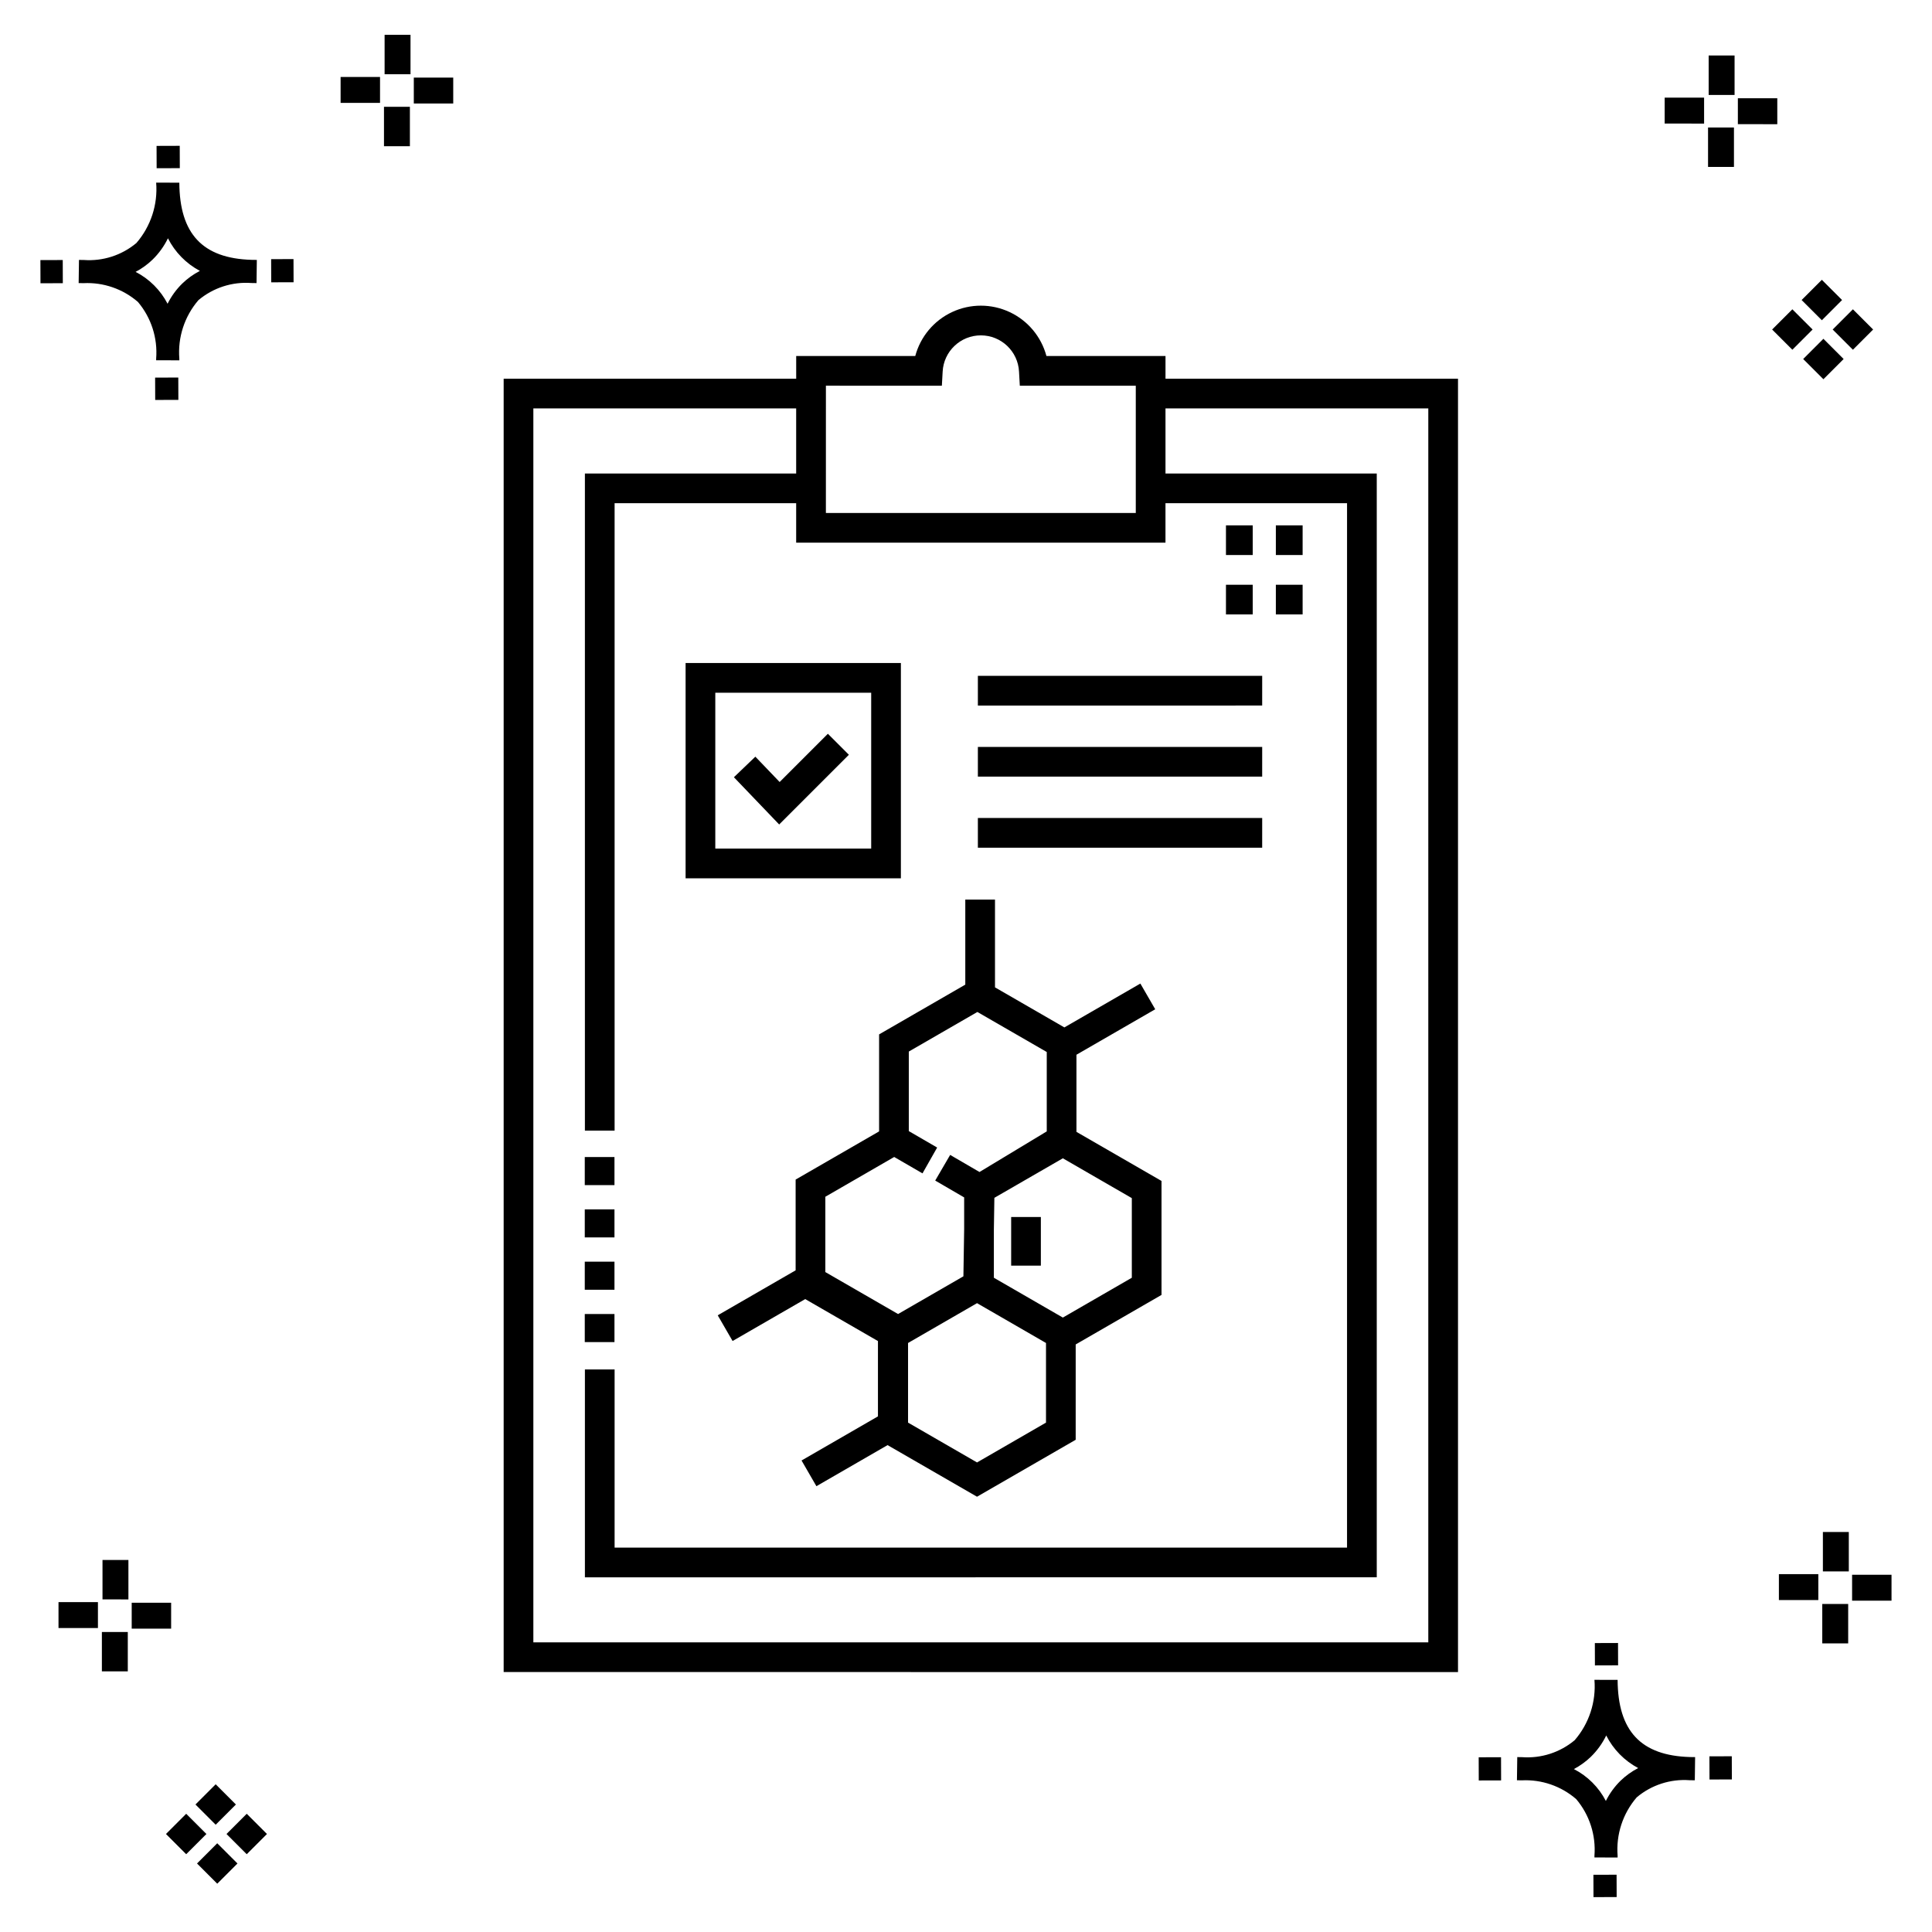 <?xml version="1.0" encoding="UTF-8"?>
<!-- Uploaded to: ICON Repo, www.iconrepo.com, Generator: ICON Repo Mixer Tools -->
<svg fill="#000000" width="800px" height="800px" version="1.1" viewBox="144 144 512 512" xmlns="http://www.w3.org/2000/svg">
 <g>
  <path d="m191.25 244.05 0.02 5.922-6.141 0.02-0.02-5.922zm19.43-31.188c0.43 0.023 0.914 0.008 1.383 0.02l-0.082 6.141c-0.441 0.008-0.914-0.004-1.363-0.02-5.094-0.375-10.129 1.258-14.035 4.543-3.688 4.285-5.508 9.867-5.059 15.504v0.441l-6.141-0.016v-0.438c0.43-5.449-1.309-10.848-4.836-15.023-3.984-3.449-9.145-5.231-14.406-4.973h-0.004c-0.426 0-0.855-0.008-1.293-0.02l0.086-6.141c0.434 0 0.863 0.008 1.285 0.02h0.004c5.051 0.367 10.043-1.246 13.926-4.496 3.816-4.414 5.707-10.18 5.238-16l6.141 0.008c0.07 13.547 6.168 20.074 19.156 20.449zm-13.707 2.922v0.004c-3.644-1.938-6.602-4.953-8.465-8.637-1.027 2.113-2.418 4.035-4.102 5.672-1.332 1.281-2.836 2.367-4.469 3.227 3.633 1.871 6.594 4.824 8.473 8.449 0.988-1.988 2.301-3.797 3.887-5.352 1.387-1.344 2.961-2.473 4.676-3.359zm-42.266-2.856 0.02 6.141 5.922-0.016-0.02-6.141zm67.074-0.266-5.926 0.016 0.02 6.141 5.926-0.016zm-30.129-24.098-0.02-5.922-6.141 0.02 0.02 5.922zm435.57 45.219 5.359 5.359-5.359 5.359-5.359-5.359zm7.816-7.816 5.359 5.359-5.359 5.359-5.359-5.359zm-16.043 0 5.359 5.359-5.359 5.359-5.359-5.359zm7.816-7.816 5.359 5.359-5.359 5.359-5.359-5.359zm-11.809-41.238-10.449-0.004v-6.867h10.449zm-19.398-0.164-10.449-0.004v-6.867h10.449zm7.914 11.484h-6.867v-10.438h6.867zm0.164-19.07-6.867-0.004v-10.449h6.867zm-339.57 2.266-10.449-0.004v-6.867h10.449zm-19.398-0.164-10.449-0.004v-6.867h10.449zm7.914 11.484h-6.867v-10.441h6.867zm0.164-19.07h-6.867v-10.453h6.867zm313.48 477.16 0.02 5.922 6.141-0.02-0.02-5.922zm25.57-31.203c0.43 0.023 0.914 0.008 1.383 0.02l-0.082 6.141c-0.441 0.008-0.914-0.004-1.363-0.02-5.09-0.375-10.129 1.254-14.031 4.539-3.691 4.285-5.512 9.867-5.062 15.504v0.441l-6.141-0.016v-0.438c0.43-5.449-1.309-10.848-4.836-15.023-3.984-3.449-9.141-5.231-14.406-4.973h-0.004c-0.426 0-0.855-0.008-1.293-0.02l0.086-6.141c0.434 0 0.863 0.008 1.285 0.02h0.004c5.051 0.367 10.043-1.246 13.926-4.496 3.82-4.414 5.707-10.18 5.238-16l6.141 0.008c0.07 13.551 6.168 20.078 19.156 20.453zm-13.707 2.922c-3.644-1.938-6.602-4.953-8.465-8.637-1.027 2.117-2.418 4.035-4.102 5.676-1.332 1.277-2.836 2.363-4.469 3.227 3.633 1.867 6.594 4.82 8.473 8.449 0.988-1.988 2.305-3.797 3.887-5.356 1.387-1.34 2.961-2.473 4.676-3.359zm-42.266-2.856 0.02 6.141 5.922-0.016-0.02-6.141zm67.074-0.27-5.926 0.016 0.02 6.141 5.926-0.016zm-30.129-24.098-0.02-5.922-6.141 0.02 0.02 5.922zm72.461-17.141h-10.449v-6.867h10.449zm-19.398-0.164h-10.449v-6.867h10.449zm7.914 11.484h-6.867v-10.438h6.867zm0.164-19.07h-6.867v-10.449h6.867zm-432.38 72.043 5.359 5.359-5.359 5.359-5.359-5.359zm7.816-7.816 5.359 5.359-5.359 5.359-5.359-5.359zm-16.043 0 5.359 5.359-5.359 5.359-5.359-5.359zm7.816-7.816 5.359 5.359-5.359 5.359-5.359-5.359zm-11.809-41.238-10.449-0.004v-6.867h10.449zm-19.398-0.164-10.449-0.004v-6.867h10.449zm7.914 11.484-6.867-0.008v-10.434h6.867zm0.164-19.07-6.867-0.008v-10.445h6.867z"/>
  <path d="m452.87 244.36v-6.016h-31.555c-1.375-5.137-4.953-9.406-9.777-11.652-4.82-2.25-10.391-2.25-15.211 0-4.82 2.246-8.398 6.516-9.773 11.652h-31.555v6.016h-77.523v342.75l252.91 0.004v-342.75zm-89.996 1.855 30.73 0.004 0.207-3.719c0.273-5.391 4.723-9.625 10.121-9.625 5.398 0 9.852 4.234 10.121 9.625l0.207 3.719h30.734v33.727l-82.125-0.004zm159.64 333.03h-237.17v-327.01h69.648v17.246h-55.988v174.14h7.871v-166.27h48.117v10.461h97.871v-10.461h48.117l-0.004 276.78h-194.1v-47.207h-7.871v55.082l209.85-0.004v-292.52h-55.988v-17.246h69.648zm-139.77-259.54h-57.055v57.059h57.055zm-7.871 49.184h-41.312v-41.312h41.312zm-24.383-6.394-11.996-12.52 5.68-5.449 6.438 6.715 12.785-12.785 5.566 5.566zm128 6.156h-75.344v-7.871h75.348zm0-18.836h-75.344v-7.871h75.348zm0-18.84-75.344 0.004v-7.871h75.348zm-66.523 135.55h7.871v12.883h-7.871zm-34.996-48.402v25.707l-22.121 12.77v24.051l-20.645 11.918 3.938 6.812 19.25-11.109 19.273 11.121v19.961l-20.246 11.691 3.938 6.812 18.859-10.887 23.703 13.676 26.148-15.09 0.004-25.266 22.742-13.125v-30.203l-22.543-13.008v-20.438l20.875-12.051-3.938-6.812-20.137 11.621-18.387-10.613v-23.254h-7.871v22.531zm4 32.488 7.5 4.344 3.883-6.844-7.512-4.359v-21.078l18.172-10.492 18.387 10.609v21.039l-17.824 10.762-7.777-4.527-3.961 6.797 7.672 4.465v8.375l-0.199 12.535-17.316 9.996-19.273-11.121v-19.961zm40.23 70.395-18.277 10.555-18.281-10.555v-21.102l18.281-10.555 18.277 10.555zm22.742-38.391-18.277 10.555-18.281-10.555v-12.734l0.133-8.445 18.148-10.477 18.277 10.555zm45.266-175.78h-7.094v-7.871h7.094zm-13.227 0h-7.09v-7.871h7.09zm13.227-15.742h-7.094v-7.871h7.094zm-13.227 0h-7.09v-7.871h7.09zm-169.14 208.57h-7.871v-7.441h7.871zm0-13.867h-7.871v-7.434h7.871zm0-13.867h-7.871v-7.434h7.871zm0-13.859h-7.871v-7.441h7.871z"/>
 </g>
</svg>